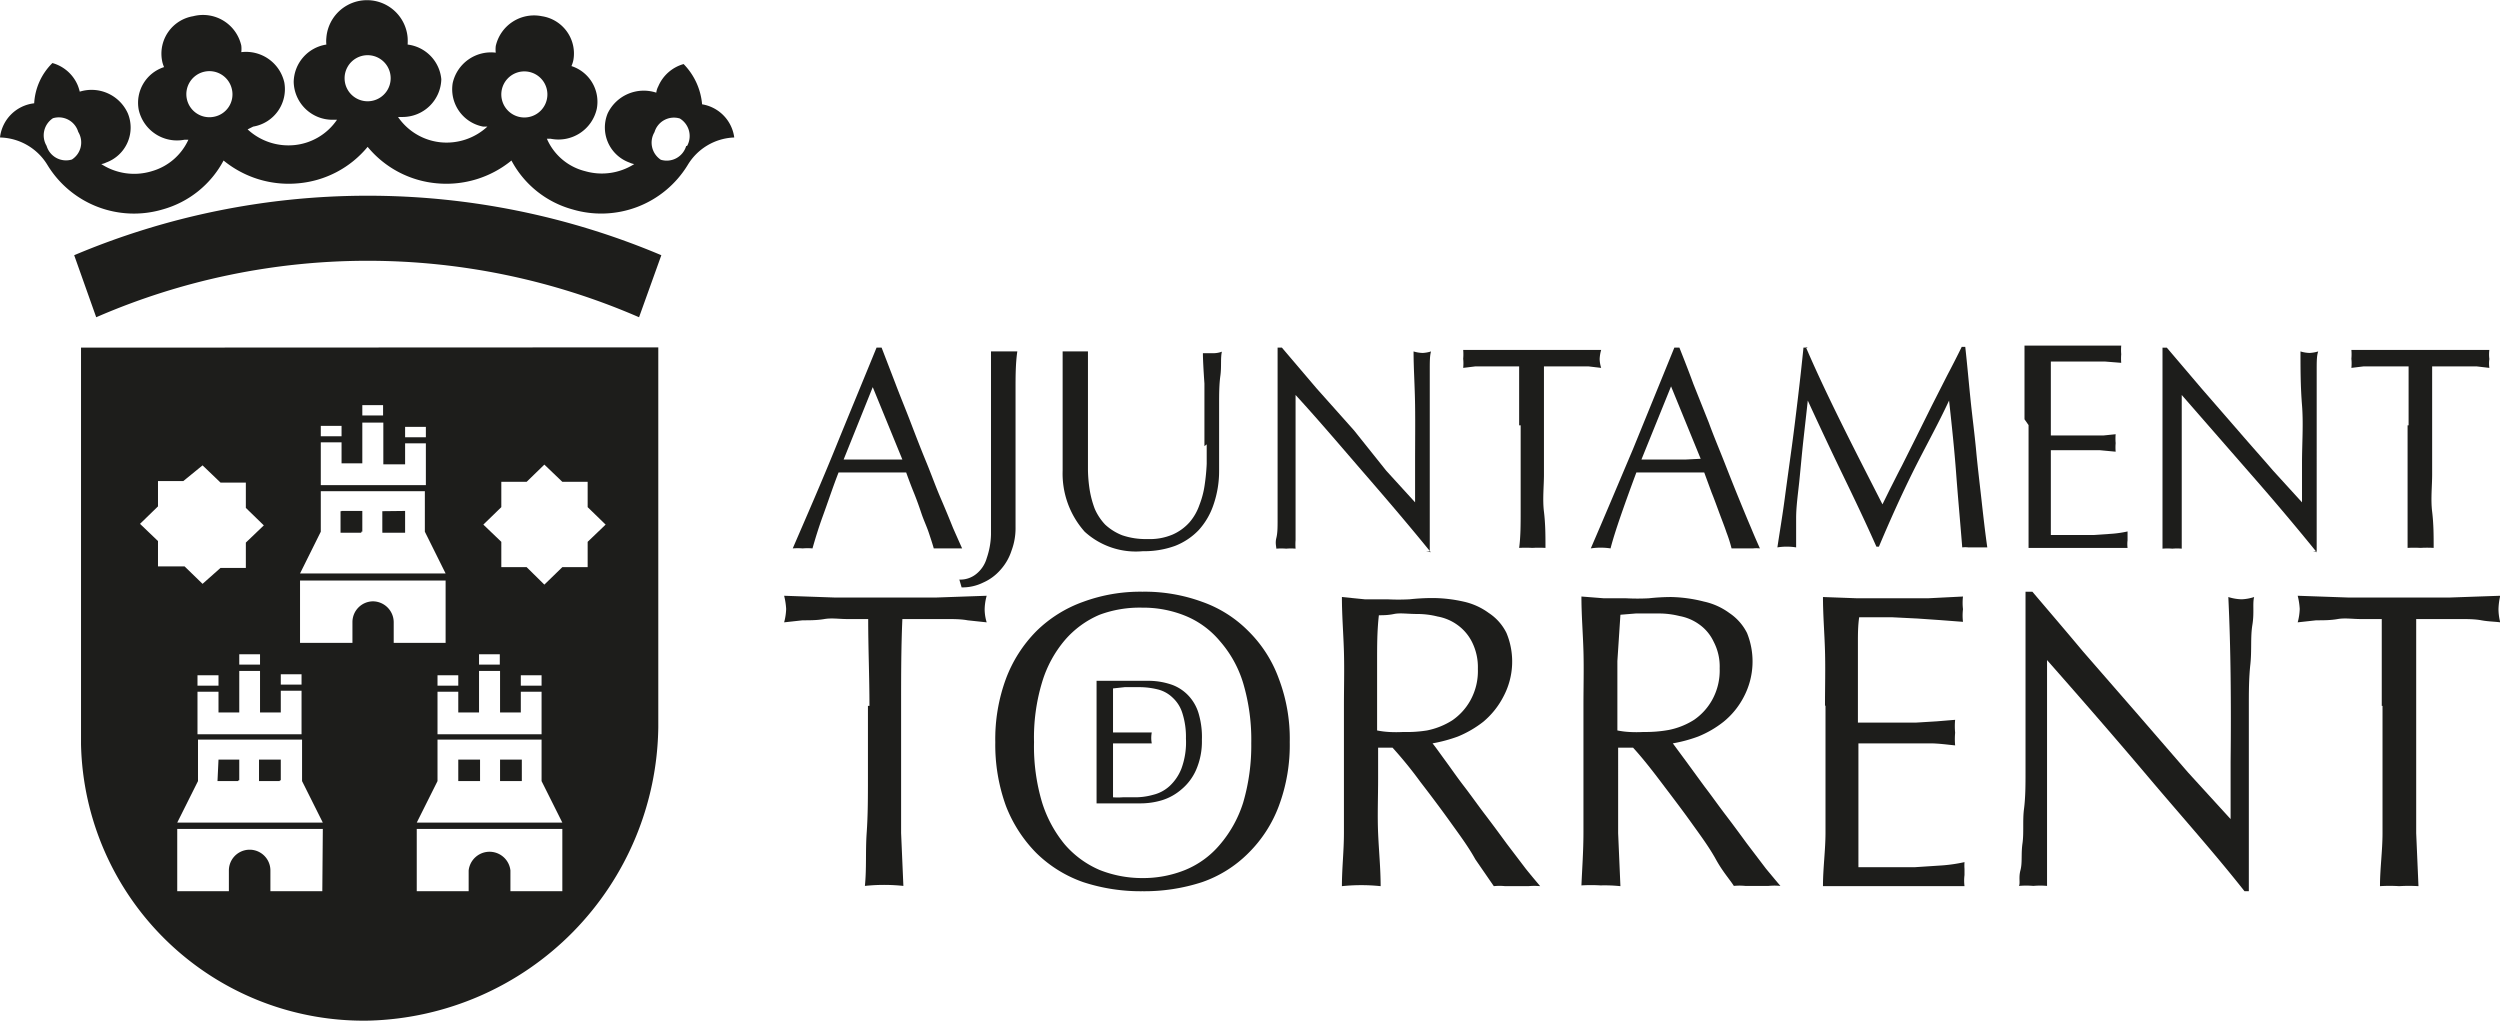 <svg xmlns="http://www.w3.org/2000/svg" viewBox="0 0 98.74 40.31"><defs><style>.cls-1{fill:#1d1d1b;}</style></defs><g id="Capa_2" data-name="Capa 2"><g id="Capa_1-2" data-name="Capa 1"><path class="cls-1" d="M27.73,4.12A2.59,2.59,0,0,0,27,2.53l0,0a1.54,1.54,0,0,0-1,.88.73.73,0,0,0-.08.25A1.58,1.58,0,0,0,24,4.48a1.47,1.47,0,0,0,.86,1.94.7.7,0,0,0,.19.06,2.38,2.38,0,0,1-1.94.28A2.23,2.23,0,0,1,21.6,5.48l.15,0a1.55,1.55,0,0,0,1.82-1.18,1.48,1.48,0,0,0-1-1.69,1.12,1.12,0,0,0,.08-.26A1.49,1.49,0,0,0,21.4.64a1.55,1.55,0,0,0-1.82,1.18,1.15,1.15,0,0,0,0,.26,1.55,1.55,0,0,0-1.7,1.2A1.5,1.5,0,0,0,19.08,5l.17,0a2.37,2.37,0,0,1-1.85.62,2.33,2.33,0,0,1-1.68-1h.16a1.53,1.53,0,0,0,1.55-1.49A1.52,1.52,0,0,0,16.1,1.76a2.45,2.45,0,0,0,0-.27,1.61,1.61,0,0,0-3.21,0,1.24,1.24,0,0,0,0,.27A1.52,1.52,0,0,0,11.6,3.24a1.53,1.53,0,0,0,1.56,1.49h.15a2.31,2.31,0,0,1-1.68,1,2.37,2.37,0,0,1-1.85-.62L10,5a1.5,1.5,0,0,0,1.23-1.74,1.55,1.55,0,0,0-1.7-1.2,1.15,1.15,0,0,0,0-.26A1.55,1.55,0,0,0,7.63.64,1.5,1.5,0,0,0,6.4,2.39a1.12,1.12,0,0,0,.08.26,1.48,1.48,0,0,0-1,1.69A1.55,1.55,0,0,0,7.28,5.52l.16,0A2.27,2.27,0,0,1,6,6.76,2.38,2.38,0,0,1,4,6.48a.6.6,0,0,0,.19-.06,1.47,1.47,0,0,0,.86-1.94,1.57,1.57,0,0,0-1.9-.86,1.83,1.83,0,0,0-.08-.25,1.53,1.53,0,0,0-1-.88l0,0a2.42,2.42,0,0,0-.72,1.59A1.53,1.53,0,0,0,0,5.43,2.25,2.25,0,0,1,1.87,6.51,4,4,0,0,0,6.43,8.27a3.91,3.91,0,0,0,2.4-1.93,4.06,4.06,0,0,0,2.95.9A4,4,0,0,0,14.52,5.8a4,4,0,0,0,2.73,1.44,4.06,4.06,0,0,0,2.95-.9,3.9,3.9,0,0,0,2.41,1.93,4,4,0,0,0,4.55-1.75A2.24,2.24,0,0,1,29,5.43,1.53,1.53,0,0,0,27.73,4.12ZM2.84,6.3a.8.8,0,0,1-1-.54.81.81,0,0,1,.25-1.09.8.8,0,0,1,1,.54A.8.8,0,0,1,2.84,6.3ZM8.46,4.61a.91.91,0,1,1,.7-1.08A.9.9,0,0,1,8.46,4.61ZM14.52,4a.91.91,0,0,1,0-1.82.91.91,0,0,1,0,1.82Zm6,.62a.91.91,0,1,1,.38-1.78.91.91,0,0,1-.38,1.78Zm6.58,1.15a.8.8,0,0,1-1,.54.81.81,0,0,1-.25-1.09.8.8,0,0,1,1-.54A.81.81,0,0,1,27.14,5.76Z"/><path class="cls-1" d="M13.49,20.22V21h.82v-.82Zm1.65,0V21H16v-.82Zm0,0V21H16v-.82Zm-1.65,0V21h.82v-.82Zm0,0V21h.82v-.82Zm1.65,0V21H16v-.82Zm0,0V21H16v-.82Zm-1.65,0V21h.82v-.82Zm0,0V21h.82v-.82Zm1.65,0V21H16v-.82Zm0,0V21H16v-.82Zm-1.65,0V21h.82v-.82Zm0,0V21h.82v-.82Zm1.65,0V21H16v-.82Zm0,0V21H16v-.82Zm-1.65,0V21h.82v-.82Zm0,0V21h.82v-.82Zm1.65,0V21H16v-.82Zm0,0V21H16v-.82Zm-1.65,0V21h.82v-.82Zm0,0V21h.82v-.82Zm1.65,0V21H16v-.82Zm3,9.81v.82h.82V30Zm1.65,0v.82h.82V30Zm0,0v.82h.82V30ZM18.1,30v.82h.82V30Zm-3-9.81V21H16v-.82Zm-1.65,0V21h.82v-.82Zm0,0V21h.82v-.82Zm1.65,0V21H16v-.82Zm3,9.81v.82h.82V30Zm1.65,0v.82h.82V30Zm0,0v.82h.82V30ZM18.1,30v.82h.82V30Zm-3-9.81V21H16v-.82Zm-1.65,0V21h.82v-.82ZM8.63,30v.82h.82V30Zm1.64,0v.82h.82V30Zm3.22-9.81V21h.82v-.82Zm1.65,0V21H16v-.82Zm3,9.81v.82h.82V30Zm1.65,0v.82h.82V30Zm0,0v.82h.82V30ZM18.1,30v.82h.82V30Zm-7.83,0v.82h.82V30ZM8.63,30v.82h.82V30Zm6.51-9.81V21H16v-.82Zm-1.65,0V21h.82v-.82ZM8.63,30v.82h.82V30Zm1.64,0v.82h.82V30Zm3.22-9.81V21h.82v-.82Zm1.65,0V21H16v-.82Zm3,9.81v.82h.82V30Zm1.65,0v.82h.82V30Zm0,0v.82h.82V30Zm-1.65.82h.82V30H18.1ZM10.27,30v.82h.82V30Zm-1.64.82h.82V30H8.63Zm6.51-10.63V21H16v-.82ZM13.49,21h.82v-.82h-.82ZM3.2,13.73V29.4A11.16,11.16,0,0,0,14.59,40.31,11.74,11.74,0,0,0,26,28.72v-15ZM18.92,25.84h.82v.41h-.82Zm0,.66h.83v1.64h.82v-.82h.82V29H17.28V27.32h.82v.82h.82Zm1.65.58v-.41h.82v.41Zm-2.47,0h-.82v-.41h.82ZM16,16.86h.82v.41H16ZM14.31,16h.82v.41h-.82Zm-1.64.82h.82v.41h-.82Zm0,.65h.82v.83h.82V16.69h.83v1.65H16v-.83h.82v1.65H12.67Zm0,3.53V19.4h4.11V21l.82,1.65H11.85Zm-1.58,5.63h.82v.41h-.82Zm0,.65h.82V29H7.8V27.32h.83v.82h.82V26.5h.82v1.64h.82ZM7.8,27.08v-.41h.83v.41Zm1.65-.83v-.41h.82v.41ZM6.24,22.37v-1l-.71-.68L6.24,20v-1h1L8,18.38l.71.68h1v1l.71.69-.71.68v1h-1L8,23.06l-.71-.69ZM12.73,35.2H10.68v-.82a.82.82,0,1,0-1.64,0v.82H7V32.74h5.75ZM7,32.49l.82-1.64V29.21h4.11v1.64l.82,1.64Zm7.74-8.74a.82.82,0,0,0-.82.82v.82H11.85V22.93H17.6v2.46H15.55v-.82A.83.83,0,0,0,14.72,23.75ZM22.21,35.2H20.16v-.82a.83.83,0,0,0-1.65,0v.82H16.46V32.74h5.75Zm-5.75-2.71.82-1.64V29.21h4.11v1.64l.82,1.64ZM23.21,21.4v1h-1l-.71.69-.7-.69h-1v-1l-.71-.68.71-.69v-1h1l.7-.68.71.68h1v1l.71.69Zm-3.46,9.45h.82V30h-.82Zm-1.65,0h.82V30H18.1Zm-3-9.81H16v-.82h-.82Zm-1.65,0h.82v-.82h-.82Zm-3.22,9.81h.82V30h-.82Zm-1.64,0h.82V30H8.63Zm4.86-10.63V21h.82v-.82Zm1.65,0V21H16v-.82ZM8.63,30v.82h.82V30Zm1.64,0v.82h.82V30Zm7.83,0v.82h.82V30Zm1.65,0v.82h.82V30Zm0,0v.82h.82V30ZM18.1,30v.82h.82V30Zm-3-9.81V21H16v-.82Zm-1.65,0V21h.82v-.82ZM10.27,30v.82h.82V30ZM8.63,30v.82h.82V30Zm4.86-9.81V21h.82v-.82Zm1.65,0V21H16v-.82ZM8.63,30v.82h.82V30Zm1.64,0v.82h.82V30Zm7.83,0v.82h.82V30Zm1.65,0v.82h.82V30Zm0,0v.82h.82V30ZM18.1,30v.82h.82V30Zm-3-9.81V21H16v-.82Zm-1.65,0V21h.82v-.82ZM10.27,30v.82h.82V30ZM8.63,30v.82h.82V30Zm4.86-9.81V21h.82v-.82Zm1.65,0V21H16v-.82Zm3,9.81v.82h.82V30Zm1.65,0v.82h.82V30Zm0,0v.82h.82V30ZM18.1,30v.82h.82V30Zm-3-9.81V21H16v-.82Zm-1.65,0V21h.82v-.82Zm0,0V21h.82v-.82Zm1.65,0V21H16v-.82Zm0,0V21H16v-.82Zm-1.65,0V21h.82v-.82Zm0,0V21h.82v-.82Zm1.65,0V21H16v-.82Zm0,0V21H16v-.82Zm-1.65,0V21h.82v-.82Zm0,0V21h.82v-.82Zm1.65,0V21H16v-.82Zm0,0V21H16v-.82Zm-1.65,0V21h.82v-.82Zm0,0V21h.82v-.82Zm1.65,0V21H16v-.82Zm0,0V21H16v-.82Zm-1.65,0V21h.82v-.82Zm0,0V21h.82v-.82Zm1.65,0V21H16v-.82Zm0,0V21H16v-.82Zm-1.65,0V21h.82v-.82Zm0,0V21h.82v-.82Zm1.65,0V21H16v-.82Zm0,0V21H16v-.82Zm-1.65,0V21h.82v-.82Z"/><path class="cls-1" d="M3.8,12.53l-.87-2.45a29.78,29.78,0,0,1,23.19,0l-.88,2.45a26.88,26.88,0,0,0-21.44,0Z"/><path class="cls-1" d="M37.64,20.85c-.14-.35-.3-.74-.49-1.18s-.36-.92-.57-1.43-.4-1-.61-1.55-.4-1-.6-1.53l-.55-1.43h-.2c-.55,1.35-1.1,2.67-1.64,4s-1.1,2.61-1.67,3.93a2.38,2.38,0,0,1,.39,0,2.29,2.29,0,0,1,.39,0c.1-.35.23-.79.42-1.31s.38-1.1.61-1.69h2.67c.09.25.19.52.3.79s.21.55.3.82.21.52.29.76.15.45.2.63l.27,0h.57l.28,0C37.91,21.46,37.79,21.19,37.64,20.85Zm-2.59-2.7H33.89l-.57,0,1.15-2.86,1.17,2.86Z"/><path class="cls-1" d="M37.89,22.89l.09.31a1.86,1.86,0,0,0,.85-.19,1.94,1.94,0,0,0,.69-.51,2.07,2.07,0,0,0,.43-.75,2.52,2.52,0,0,0,.16-.93c0-.27,0-.56,0-.89s0-.66,0-1,0-.71,0-1.08V16.8c0-.49,0-1,0-1.45s0-1,.07-1.47l-.27,0-.25,0-.26,0-.26,0c0,.5,0,1,0,1.47s0,1,0,1.45v3.11c0,.44,0,.84,0,1.21a3.09,3.09,0,0,1-.17.93,1.23,1.23,0,0,1-.4.61,1,1,0,0,1-.71.23Z"/><path class="cls-1" d="M47.66,17.55c0,.23,0,.49,0,.77a8,8,0,0,1-.08.83,3.49,3.49,0,0,1-.21.8,2.08,2.08,0,0,1-.39.68,1.94,1.94,0,0,1-.66.48,2.3,2.3,0,0,1-1,.18,2.87,2.87,0,0,1-1-.15,2.13,2.13,0,0,1-.67-.42,2.16,2.16,0,0,1-.41-.62,3.86,3.86,0,0,1-.2-.74,5.54,5.54,0,0,1-.07-.81c0-.28,0-.54,0-.8,0-.42,0-.83,0-1.22s0-.75,0-1.09,0-.64,0-.91,0-.48,0-.65l-.23,0-.22,0-.28,0-.27,0c0,.34,0,.75,0,1.24s0,1.05,0,1.68c0,.29,0,.57,0,.85s0,.58,0,.94A3.45,3.45,0,0,0,42.84,21a3,3,0,0,0,2.3.77,3.56,3.56,0,0,0,1.27-.21,2.59,2.59,0,0,0,.94-.63,2.83,2.83,0,0,0,.58-1,4.08,4.08,0,0,0,.22-1.36c0-.41,0-.83,0-1.27s0-.87,0-1.29,0-.81.05-1.17,0-.69.06-.95a1,1,0,0,1-.31.06l-.22,0-.22,0q0,.33.06,1.2c0,.58,0,1.4,0,2.47Z"/><path class="cls-1" d="M56.32,21.78h.15v-.37c0-.18,0-.39,0-.63s0-.51,0-.79,0-.57,0-.85V17.66c0-.22,0-.51,0-.87s0-.73,0-1.1,0-.73,0-1.07,0-.57.05-.74a1.29,1.29,0,0,1-.33.06,1.34,1.34,0,0,1-.36-.06c0,.66.05,1.37.06,2.12s0,1.52,0,2.3v1.54l-1.14-1.25L53.48,17,52,15.34l-1.37-1.61h-.17c0,.26,0,.65,0,1.17s0,1.14,0,1.86c0,.25,0,.53,0,.84l0,1c0,.33,0,.66,0,1s0,.64,0,.93,0,.52-.05.72,0,.34,0,.42a2.38,2.38,0,0,1,.39,0,2.13,2.13,0,0,1,.37,0,2.33,2.33,0,0,1,0-.34q0-.27,0-.6c0-.23,0-.47,0-.73s0-.53,0-.78,0-.5,0-.74v-.59c0-.6,0-1.09,0-1.44s0-.64,0-.85c.92,1,1.84,2.09,2.75,3.14s1.78,2.07,2.59,3.07Z"/><path class="cls-1" d="M60.06,16.8v1.94q0,.75,0,1.47c0,.49,0,1-.06,1.43a4.41,4.41,0,0,1,.52,0,4.28,4.28,0,0,1,.52,0c0-.47,0-.94-.06-1.43s0-1,0-1.47V16.8c0-.78,0-1.56,0-2.33h.57l.6,0,.58,0,.51.06a1.22,1.22,0,0,1-.06-.35,1.48,1.48,0,0,1,.06-.36l-1.36,0-1.37,0-1.36,0-1.36,0a2.06,2.06,0,0,1,0,.35,1.72,1.72,0,0,1,0,.36l.49-.06.58,0,.61,0H60c0,.77,0,1.55,0,2.33Z"/><path class="cls-1" d="M69.16,20.85c-.15-.35-.31-.74-.49-1.18s-.37-.92-.57-1.43-.41-1-.61-1.55l-.61-1.53c-.19-.52-.38-1-.55-1.43h-.2l-1.63,4c-.55,1.3-1.1,2.61-1.67,3.93a2.55,2.55,0,0,1,.78,0c.09-.35.23-.79.41-1.31s.39-1.1.61-1.69h2.68l.29.79c.11.27.21.55.31.82s.2.52.28.76a5.46,5.46,0,0,1,.2.63l.28,0h.56a1.33,1.33,0,0,1,.28,0C69.42,21.46,69.3,21.19,69.16,20.85Zm-2.59-2.7H65.4l-.57,0L66,15.26l1.17,2.86Z"/><path class="cls-1" d="M71.41,13.73h-.18c-.06.6-.13,1.24-.21,1.91s-.16,1.34-.25,2-.19,1.37-.28,2.05-.2,1.32-.29,1.93a2.3,2.3,0,0,1,.74,0c0-.31,0-.69,0-1.16s.08-1,.13-1.5.1-1.07.16-1.61.12-1.06.17-1.53h0c.46,1,.93,2,1.38,2.93s.91,1.89,1.33,2.84h.1c.42-1,.87-2,1.33-2.93s1-1.89,1.44-2.84h0c.11,1,.21,1.94.28,2.88s.16,1.91.24,2.92a1,1,0,0,1,.24,0h.5l.25,0c-.09-.63-.16-1.26-.23-1.89s-.15-1.28-.21-1.93-.15-1.32-.22-2-.13-1.38-.21-2.1h-.14c-.17.35-.36.72-.57,1.12l-.62,1.22-.61,1.23-.56,1.12c-.18.34-.33.65-.47.92l-.3.61c-.54-1.06-1.07-2.09-1.57-3.1s-1-2.05-1.46-3.12Z"/><path class="cls-1" d="M80.12,16.79v1.94q0,.75,0,1.47c0,.48,0,.95,0,1.44q.48,0,1,0h1.91c.32,0,.63,0,1,0a1.26,1.26,0,0,1,0-.3v-.17l0-.18a4.26,4.26,0,0,1-.6.09l-.73.05H81c0-.14,0-.35,0-.63V18c0-.08,0-.15,0-.22h1.19l.73,0,.64.06a2,2,0,0,1,0-.34,2,2,0,0,1,0-.35l-.49.05-.56,0-.68,0H81c0-.14,0-.35,0-.63v-.86c0-.27,0-.52,0-.74s0-.45,0-.69l.89,0,.67,0,.59,0,.63.05a2,2,0,0,1,0-.34,2,2,0,0,1,0-.34l-.94,0-.94,0-1,0-.94,0c0,.48,0,1,0,1.44s0,1,0,1.47Z"/><path class="cls-1" d="M91.35,21.78h.15v-.37c0-.18,0-.39,0-.63s0-.51,0-.79,0-.57,0-.85V17.66c0-.22,0-.51,0-.87s0-.73,0-1.1,0-.73,0-1.07,0-.57.06-.74a1.43,1.43,0,0,1-.34.06,1.34,1.34,0,0,1-.36-.06c0,.66,0,1.37.06,2.12s0,1.52,0,2.3v1.54l-1.14-1.25c-.43-.5-.88-1-1.37-1.57l-1.46-1.68-1.37-1.61h-.17c0,.26,0,.65,0,1.17s0,1.14,0,1.86c0,.25,0,.53,0,.84l0,1c0,.33,0,.66,0,1s0,.64,0,.93,0,.52,0,.72,0,.34,0,.42a2.38,2.38,0,0,1,.39,0,2.13,2.13,0,0,1,.37,0c0-.06,0-.18,0-.34s0-.38,0-.6,0-.47,0-.73,0-.53,0-.78,0-.5,0-.74v-.59c0-.6,0-1.09,0-1.44s0-.64,0-.85l2.74,3.14c.92,1.05,1.78,2.07,2.59,3.07Z"/><path class="cls-1" d="M95.09,16.8v1.94q0,.75,0,1.47c0,.49,0,1,0,1.43a4.12,4.12,0,0,1,.51,0,4.17,4.17,0,0,1,.52,0c0-.47,0-.94-.06-1.43s0-1,0-1.47V16.8c0-.78,0-1.56,0-2.33h.57l.6,0,.58,0,.51.06a1.18,1.18,0,0,1,0-.35,1.38,1.38,0,0,1,0-.36l-1.36,0-1.37,0-1.36,0-1.36,0a2.06,2.06,0,0,1,0,.35,1.72,1.72,0,0,1,0,.36l.49-.06.59,0,.6,0h.58c0,.77,0,1.55,0,2.33Z"/><path class="cls-1" d="M34.28,27.88v2.86c0,.73,0,1.45-.05,2.16s0,1.4-.07,2.09a7.24,7.24,0,0,1,1.52,0l-.09-2.09c0-.71,0-1.43,0-2.16V27.88c0-1.15,0-2.29.05-3.43h.84c.3,0,.6,0,.89,0s.58,0,.85.05l.75.08a1.77,1.77,0,0,1-.08-.51,2.12,2.12,0,0,1,.08-.54l-2,.07-2,0-2,0-2-.07a2.75,2.75,0,0,1,.08.52,2.27,2.27,0,0,1-.08.53l.73-.08c.28,0,.57,0,.86-.05s.59,0,.88,0h.85c0,1.14.05,2.28.05,3.43Z"/><path class="cls-1" d="M50.51,26.81a5.06,5.06,0,0,0-1.2-1.88,4.82,4.82,0,0,0-1.83-1.16,6.6,6.6,0,0,0-2.36-.4,6.53,6.53,0,0,0-2.34.4,5.06,5.06,0,0,0-1.85,1.16,5.33,5.33,0,0,0-1.2,1.88,6.89,6.89,0,0,0-.42,2.5,7.08,7.08,0,0,0,.42,2.52,5.42,5.42,0,0,0,1.2,1.86,5,5,0,0,0,1.85,1.15,7.27,7.27,0,0,0,2.34.36,7.35,7.35,0,0,0,2.36-.36,4.8,4.8,0,0,0,1.83-1.15,5.15,5.15,0,0,0,1.2-1.86,6.87,6.87,0,0,0,.43-2.52A6.68,6.68,0,0,0,50.51,26.81ZM49.1,31.7a4.74,4.74,0,0,1-.92,1.66,3.55,3.55,0,0,1-1.37,1,4.42,4.42,0,0,1-1.69.32,4.54,4.54,0,0,1-1.69-.32,3.79,3.79,0,0,1-1.37-1,4.88,4.88,0,0,1-.9-1.66,7.73,7.73,0,0,1-.32-2.39,7.55,7.55,0,0,1,.32-2.37,4.61,4.61,0,0,1,.9-1.66,3.73,3.73,0,0,1,1.37-1A4.54,4.54,0,0,1,45.12,24a4.42,4.42,0,0,1,1.69.32,3.5,3.5,0,0,1,1.37,1,4.49,4.49,0,0,1,.92,1.66,7.85,7.85,0,0,1,.32,2.37A8,8,0,0,1,49.1,31.7Z"/><path class="cls-1" d="M60.26,34.31l-.76-1c-.27-.37-.55-.75-.84-1.13s-.57-.78-.84-1.13-.51-.7-.73-1-.38-.53-.51-.69a6,6,0,0,0,1-.27,4.25,4.25,0,0,0,1-.58,3.21,3.21,0,0,0,.8-1A2.94,2.94,0,0,0,59.5,25a2,2,0,0,0-.7-.79,2.63,2.63,0,0,0-1-.45,5.61,5.61,0,0,0-1.24-.14,8.69,8.69,0,0,0-.89.05,8.51,8.51,0,0,1-.88,0l-.89,0L53,23.58c0,.73.06,1.45.08,2.16s0,1.41,0,2.14v2.86c0,.73,0,1.45,0,2.16S53,34.3,53,35a7.34,7.34,0,0,1,1.53,0c0-.69-.07-1.39-.1-2.09s0-1.43,0-2.16V29.53H55a16.3,16.3,0,0,1,1.09,1.34c.4.52.8,1.05,1.18,1.58s.73,1,1,1.49L59,35a2.15,2.15,0,0,1,.45,0h.91a2.49,2.49,0,0,1,.47,0C60.69,34.83,60.5,34.61,60.26,34.31Zm-4.83-5.4a5.15,5.15,0,0,1-.57,0,3.35,3.35,0,0,1-.47-.06v-.95c0-.59,0-1.19,0-1.79s0-1.2.07-1.81c.16,0,.36,0,.6-.05s.54,0,.9,0a3.29,3.29,0,0,1,.82.1,1.92,1.92,0,0,1,.78.33,1.85,1.85,0,0,1,.58.68,2.22,2.22,0,0,1,.23,1.06,2.39,2.39,0,0,1-.3,1.25,2.32,2.32,0,0,1-.71.78,2.92,2.92,0,0,1-1,.4A5,5,0,0,1,55.43,28.91Z"/><path class="cls-1" d="M69.75,34.31l-.76-1c-.27-.37-.55-.75-.84-1.13s-.57-.78-.84-1.13l-.73-1-.51-.69a5.71,5.71,0,0,0,1-.27,4.08,4.08,0,0,0,1-.58,3.1,3.1,0,0,0,.81-1A3,3,0,0,0,69,25a2.06,2.06,0,0,0-.7-.79,2.63,2.63,0,0,0-1-.45A5.63,5.63,0,0,0,66,23.58a8.49,8.49,0,0,0-.88.05,8.7,8.7,0,0,1-.89,0l-.88,0-.89-.07c0,.73.06,1.45.08,2.16s0,1.41,0,2.14v2.86c0,.73,0,1.45,0,2.16s-.05,1.4-.08,2.09a6.12,6.12,0,0,1,.76,0A6,6,0,0,1,64,35l-.09-2.09q0-1.07,0-2.16V29.53h.59c.33.36.69.81,1.09,1.34s.8,1.05,1.18,1.58.73,1,1,1.49.56.81.71,1.05a2.28,2.28,0,0,1,.45,0h.92a2.49,2.49,0,0,1,.47,0C70.18,34.83,70,34.61,69.75,34.31Zm-4.83-5.4a5.06,5.06,0,0,1-.57,0,3.35,3.35,0,0,1-.47-.06v-.95c0-.59,0-1.19,0-1.79L64,24.28l.61-.05q.36,0,.9,0a3.34,3.34,0,0,1,.82.1,1.92,1.92,0,0,1,.78.33,1.74,1.74,0,0,1,.57.68,2.11,2.11,0,0,1,.24,1.06,2.39,2.39,0,0,1-.3,1.25,2.32,2.32,0,0,1-.71.78,2.92,2.92,0,0,1-1,.4A5.1,5.1,0,0,1,64.92,28.91Z"/><path class="cls-1" d="M72.1,27.87v2.85c0,.73,0,1.45,0,2.16S72,34.28,72,35c.48,0,1,0,1.41,0H76.2c.46,0,.93,0,1.39,0a1.78,1.78,0,0,1,0-.44v-.24a1.93,1.93,0,0,1,0-.27,6.14,6.14,0,0,1-.88.13l-1.07.07-1.15,0H73.4q0-.32,0-.93V29.69c0-.12,0-.23,0-.33l.75,0h1c.36,0,.72,0,1.07,0s.68.05,1,.08a2.83,2.83,0,0,1,0-.5,2.76,2.76,0,0,1,0-.51l-.73.06-.82.05-1,0H73.38c0-.21,0-.52,0-.93V26.47c0-.41,0-.77,0-1.09s0-.66.05-1c.51,0,.94,0,1.31,0l1,.05.87.06.92.07a2.12,2.12,0,0,1,0-.5,2.18,2.18,0,0,1,0-.5l-1.39.07-1.38,0-1.4,0L72,23.58c0,.71.06,1.42.08,2.13s0,1.43,0,2.16Z"/><path class="cls-1" d="M88.6,35.2h.22v-.55c0-.26,0-.57,0-.92s0-.76,0-1.17,0-.83,0-1.24V29.14c0-.32,0-.74,0-1.27s0-1.08.06-1.63,0-1.07.08-1.56,0-.85.07-1.1a1.83,1.83,0,0,1-.49.09,1.89,1.89,0,0,1-.53-.09q.07,1.47.09,3.12t0,3.39v2.26l-1.68-1.84-2-2.31-2.15-2.47c-.71-.85-1.38-1.63-2-2.36H80c0,.38,0,.94,0,1.71s0,1.67,0,2.74c0,.36,0,.78,0,1.24s0,.94,0,1.43,0,1-.06,1.46,0,.94-.06,1.36,0,.76-.08,1.06,0,.51-.06.62a3.32,3.32,0,0,1,.57,0,3,3,0,0,1,.54,0c0-.09,0-.26,0-.5s0-.55,0-.88,0-.69,0-1.08l0-1.14c0-.38,0-.74,0-1.08v-.87c0-.89,0-1.6,0-2.12s0-.94,0-1.25c1.35,1.53,2.69,3.07,4,4.62s2.61,3,3.8,4.51Z"/><path class="cls-1" d="M94.1,27.88v2.86c0,.73,0,1.45,0,2.16S94,34.3,94,35a6,6,0,0,1,.76,0,6.12,6.12,0,0,1,.76,0l-.09-2.09c0-.71,0-1.43,0-2.16V27.88c0-1.15,0-2.29,0-3.43h.84c.3,0,.6,0,.89,0s.58,0,.85.05.53.05.74.08a2.12,2.12,0,0,1-.07-.51,2.56,2.56,0,0,1,.07-.54l-2,.07-2,0-2,0-2-.07a2.75,2.75,0,0,1,.08.52,2.27,2.27,0,0,1-.08.53l.73-.08c.28,0,.57,0,.85-.05s.6,0,.89,0h.85c0,1.14,0,2.28,0,3.43Z"/><path class="cls-1" d="M47.36,28.25a1.76,1.76,0,0,0-.38-.73,1.69,1.69,0,0,0-.68-.47,2.83,2.83,0,0,0-1-.16l-.5,0-.5,0h-.5l-.49,0,0,.92c0,.29,0,.6,0,.9v1.22c0,.3,0,.61,0,.91l0,.89.44,0h1.32a2.94,2.94,0,0,0,.81-.12,2.13,2.13,0,0,0,.78-.43,2.09,2.09,0,0,0,.58-.77,2.8,2.8,0,0,0,.23-1.19A3.25,3.25,0,0,0,47.36,28.25Zm-.7,2.11a1.87,1.87,0,0,1-.47.69,1.47,1.47,0,0,1-.64.34,2.62,2.62,0,0,1-.73.1l-.48,0a2.53,2.53,0,0,1-.38,0c0-.49,0-1,0-1.49v-.64h1.14l.39,0a1.17,1.17,0,0,1,0-.43l-.3,0-.35,0-.41,0h-.47v-.29c0-.25,0-.5,0-.74s0-.49,0-.71l.46-.05.55,0a3,3,0,0,1,.76.09,1.28,1.28,0,0,1,.58.32,1.38,1.38,0,0,1,.39.62,3.08,3.08,0,0,1,.14,1A3,3,0,0,1,46.66,30.36Z"/></g></g></svg>